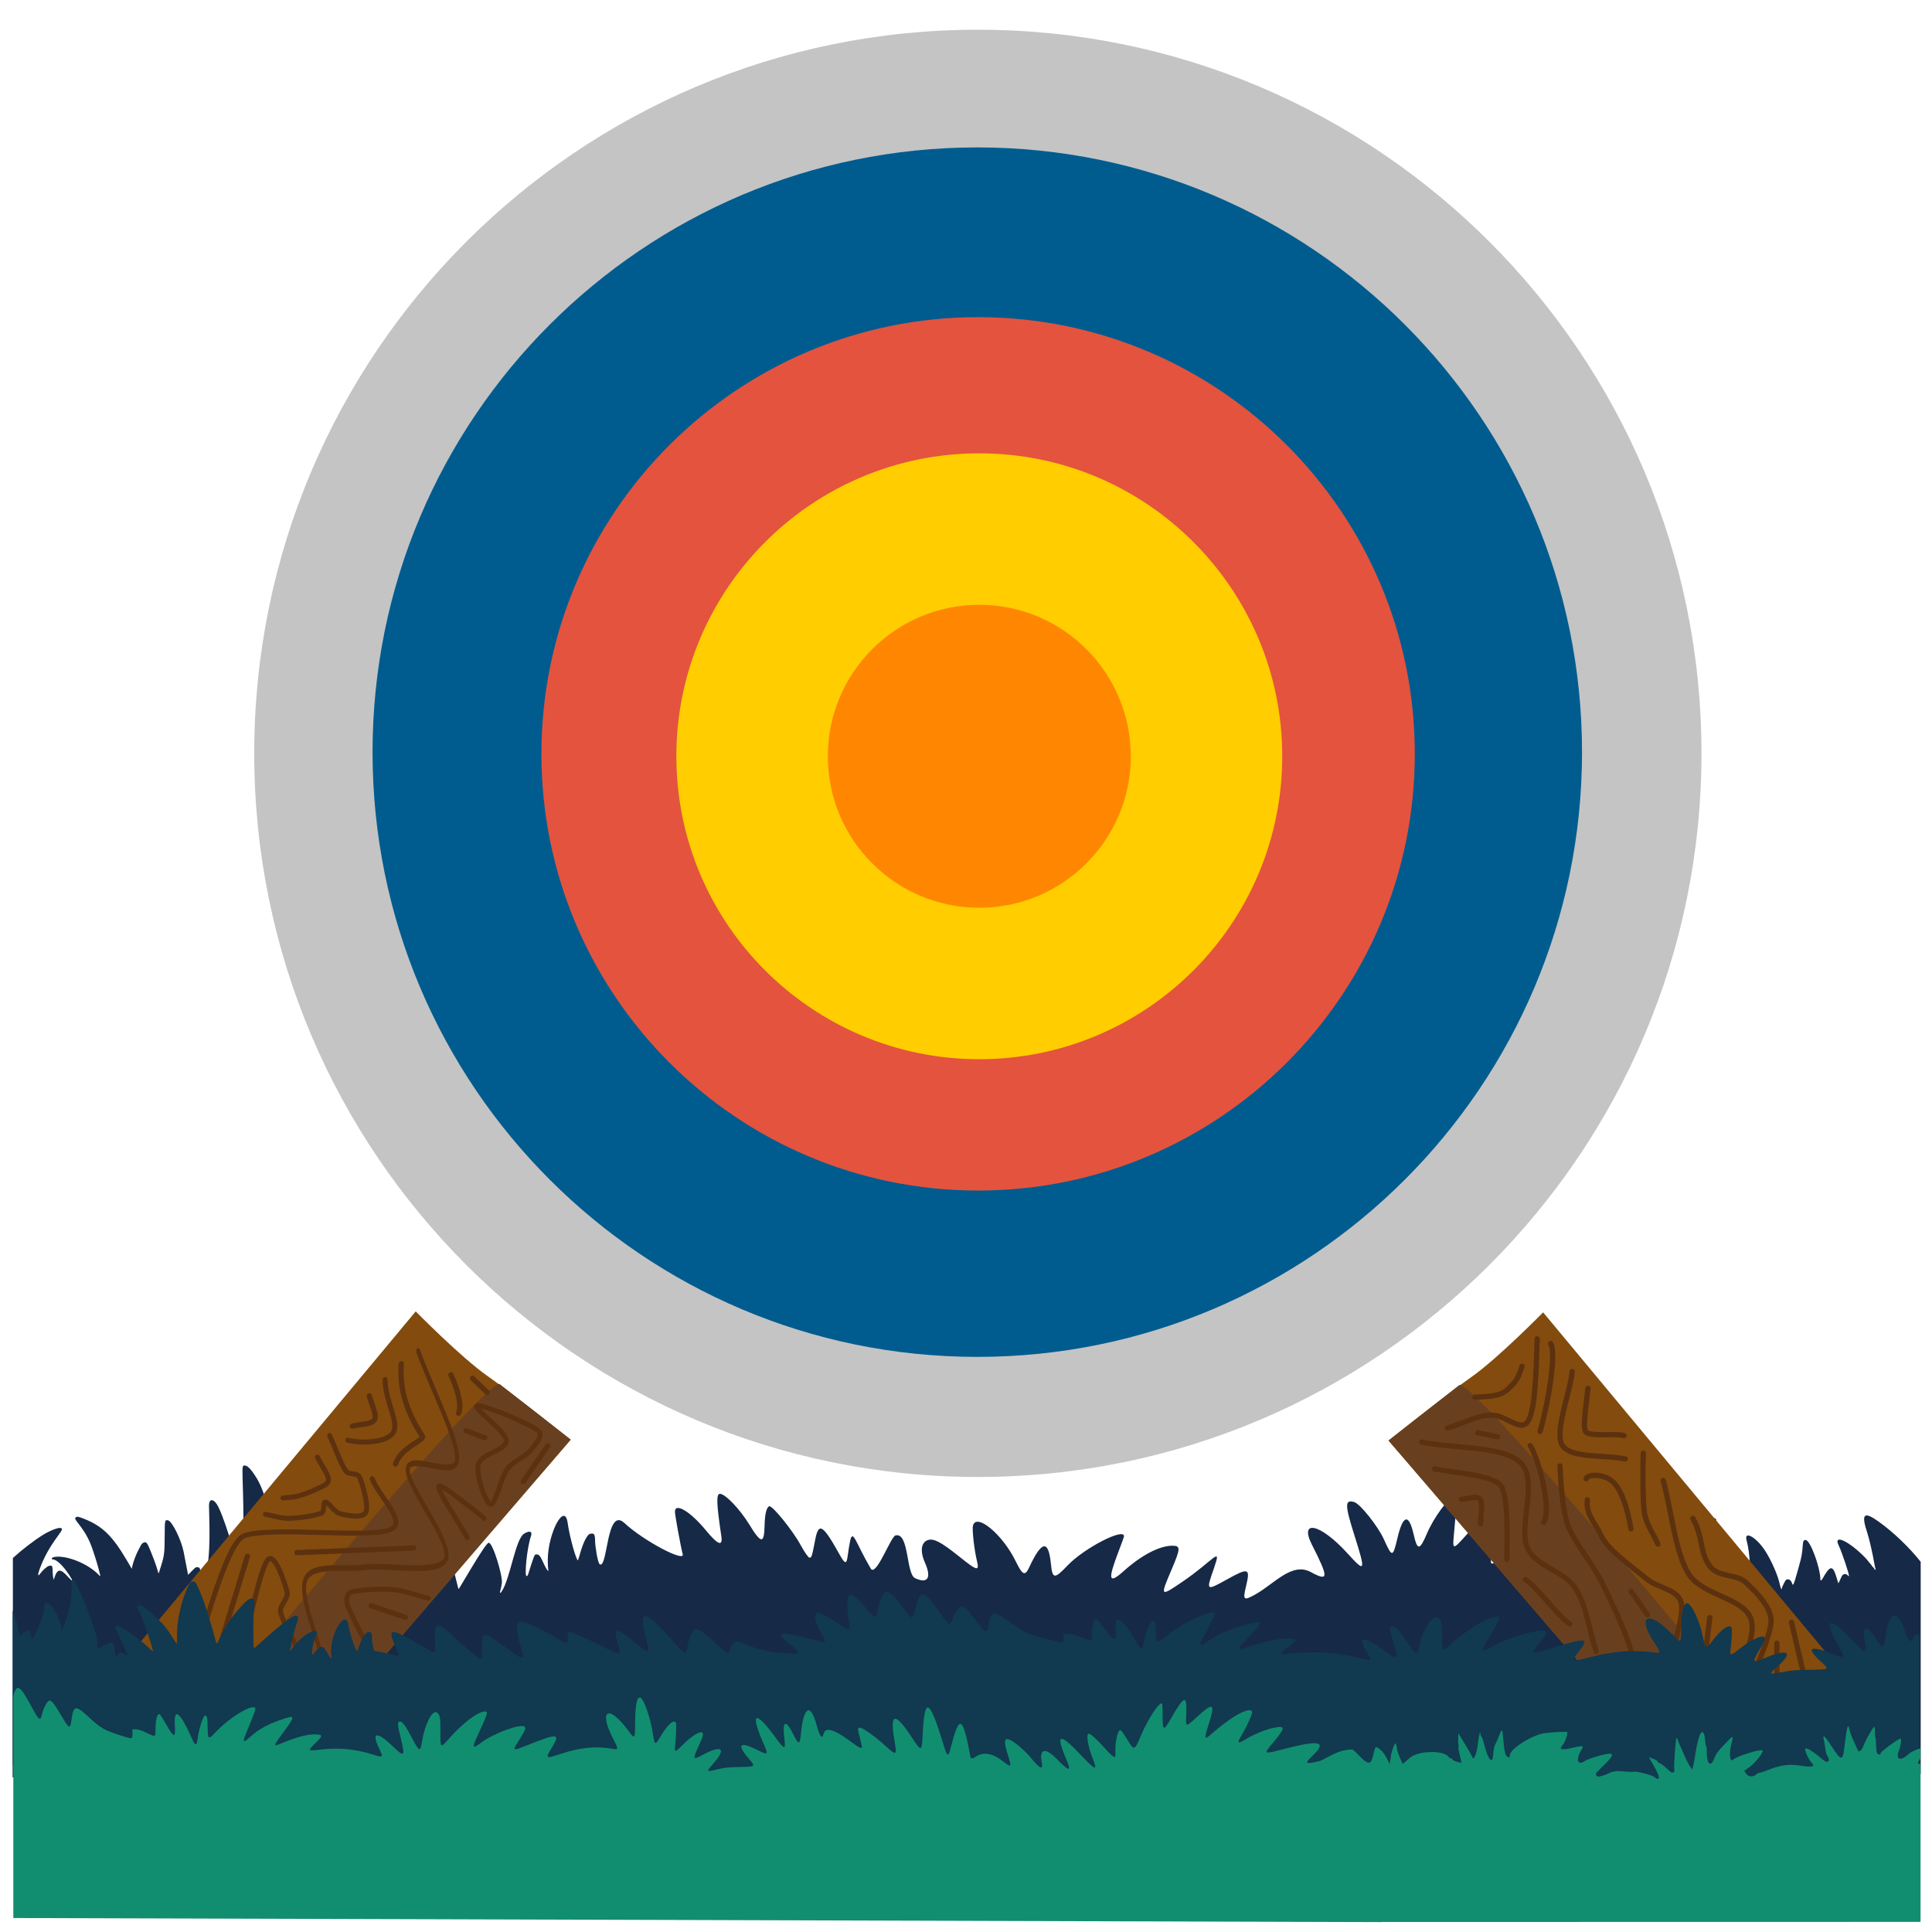 <?xml version="1.0" encoding="UTF-8" standalone="no"?>
<!DOCTYPE svg PUBLIC "-//W3C//DTD SVG 1.1//EN" "http://www.w3.org/Graphics/SVG/1.1/DTD/svg11.dtd">
<svg width="100%" height="100%" viewBox="0 0 3750 3750" version="1.1" xmlns="http://www.w3.org/2000/svg" xmlns:xlink="http://www.w3.org/1999/xlink" xml:space="preserve" xmlns:serif="http://www.serif.com/" style="fill-rule:evenodd;clip-rule:evenodd;stroke-linecap:round;stroke-linejoin:round;stroke-miterlimit:1.5;">
    <g transform="matrix(4.167,0,0,4.167,0,0)">
        <g transform="matrix(1.025,0,0,1.025,-9.381,-31.669)">
            <g id="path1" transform="matrix(1.964,0,0,2.322,279.822,-95.686)">
                <path d="M-134.837,399.997L-134.837,359.434C-132.702,357.794 -130.044,356.057 -127.873,354.908C-126.312,354.082 -124.245,353.404 -123.766,353.562C-123.267,353.726 -123.312,353.821 -124.595,355.32C-126.451,357.489 -127.611,359.278 -128.599,361.497C-129.142,362.72 -129.093,363.184 -128.494,362.469C-127.995,361.872 -126.955,361.086 -126.537,360.99C-125.773,360.814 -125.649,360.948 -125.631,361.974C-125.623,362.472 -125.565,363.064 -125.502,363.29L-125.389,363.7L-125.275,363.402C-124.536,361.482 -123.879,361.428 -122.051,363.14C-120.913,364.206 -120.797,364.064 -121.771,362.798C-123.199,360.941 -124.727,359.709 -125.601,359.709C-126.018,359.709 -125.828,359.336 -125.369,359.253C-122.644,358.763 -117.399,360.526 -114.944,362.758C-114.794,362.894 -114.646,362.993 -114.614,362.978C-114.54,362.943 -115.356,360.391 -115.802,359.261C-115.988,358.789 -116.205,358.235 -116.283,358.03C-117.059,356.004 -117.967,354.561 -119.546,352.847C-120.485,351.828 -120.574,351.649 -120.24,351.459C-119.93,351.284 -119.629,351.334 -118.313,351.779C-114.109,353.202 -111.821,355.085 -108.493,359.858L-107.323,361.536L-107.206,361.051C-107.015,360.264 -106.313,358.683 -105.797,357.881C-105.533,357.47 -105.255,357.023 -105.18,356.887C-105.025,356.608 -104.594,356.351 -104.279,356.351C-103.793,356.351 -103.629,356.62 -102.137,359.858C-101.859,360.462 -101.271,361.998 -101.166,362.394C-101.122,362.558 -100.998,362.264 -100.397,360.567C-99.812,358.92 -99.721,358.21 -99.709,355.209C-99.696,351.943 -99.693,351.93 -98.911,352.071C-97.997,352.236 -95.886,355.844 -95.337,358.179C-95.211,358.713 -94.626,361.269 -94.415,362.208L-94.297,362.73L-93.453,362.003C-92.513,361.195 -92.507,361.192 -92.038,361.249C-91.585,361.305 -91.543,361.379 -91.344,362.461C-91.087,363.865 -91.003,363.892 -90.404,362.757C-88.834,359.783 -89.463,350.887 -89.458,349.159C-89.455,347.896 -88.56,347.759 -87.663,348.884C-86.24,350.673 -83.147,359.268 -83.107,360.753C-83.099,361.054 -82.836,360.775 -82.646,360.263C-82.555,360.02 -82.374,359.549 -82.245,359.217C-81.045,356.151 -81.624,346.623 -81.692,343.638C-81.742,341.483 -81.709,341.325 -81.208,341.325C-80.518,341.325 -79.607,342.153 -78.332,343.937C-75.896,347.346 -73.276,357.165 -73.483,360.104C-73.59,361.608 -73.565,361.643 -72.83,361.031C-72.294,360.585 -70.391,359.709 -69.957,359.709C-69.181,359.709 -69.078,359.968 -68.736,362.79C-68.625,363.697 -68.39,363.816 -68.092,363.115C-67.754,362.322 -67.129,362.243 -66.23,362.879C-65.58,363.339 -65.43,363.384 -65.554,363.085C-65.601,362.972 -65.897,362.225 -66.214,361.425C-66.863,359.78 -68.04,357.137 -68.526,356.232C-69.194,354.99 -68.478,354.672 -66.977,355.546C-64.92,356.744 -61.242,359.642 -59.287,361.605C-59.015,361.879 -58.766,362.091 -58.734,362.076C-58.429,361.933 -61.12,353.8 -62.245,351.465C-62.932,350.041 -63.017,349.633 -62.663,349.467C-61.961,349.137 -60.929,349.774 -58.605,351.973C-56.073,354.366 -54.8,355.952 -53.197,358.701C-52.791,359.399 -52.409,364.288 -52.35,364.317C-52.289,364.346 -52.239,363.272 -52.236,361.93C-52.231,359.17 -48.992,351.662 -47.604,351.669C-46.149,351.677 -42.393,361.557 -42.005,363.18C-41.689,364.502 -41.551,364.513 -41.055,363.258C-40.139,360.942 -36.236,354.549 -35.578,354.549C-34.615,354.549 -31.906,365.423 -31.703,365.519C-31.606,365.565 -25.504,356.445 -24.735,356.445C-23.758,356.445 -21.47,362.971 -21.689,364.303C-21.767,364.775 -21.905,365.38 -21.997,365.646C-22.258,366.402 -22.105,366.489 -21.635,365.85C-19.722,363.25 -18.518,355.686 -16.556,354.675C-15.243,353.999 -14.567,354.211 -14.964,355.174C-15.895,357.432 -16.512,363.063 -15.965,362.977C-15.846,362.958 -15.697,362.828 -15.634,362.687C-15.415,362.198 -14.313,358.882 -13.971,358.777C-13.315,358.576 -12.883,358.883 -12.326,359.948C-11.455,361.612 -10.726,362.494 -10.967,361.593C-11.028,361.369 -11.073,360.569 -11.068,359.815C-11.037,354.507 -7.157,348.389 -6.469,352.563C-6.107,354.762 -4.989,358.439 -4.325,359.615C-4.075,360.057 -4.136,360.157 -3.452,358.158C-2.813,356.289 -1.886,354.806 -1.288,354.698C-0.288,354.518 -0.131,354.738 -0.113,356.343C-0.108,356.835 0.438,360.491 1.002,360.691C2.849,361.345 2.488,349.277 6.695,352.606C11.023,356.029 20.663,360.344 20.156,358.691C19.647,357.031 18.359,351.069 18.359,350.374C18.359,348.52 21.94,350.337 25.496,353.995C28.285,356.864 29.454,357.252 29.092,355.189C27.956,348.707 27.886,346.873 28.773,346.873C29.993,346.873 33.397,349.88 35.547,352.856C38.327,356.704 39.012,356.731 39.101,352.994C39.152,350.882 39.546,349.511 40.162,349.306C40.857,349.074 45.598,354.027 47.461,356.931C48.32,358.27 49.231,359.368 49.485,359.37C49.979,359.373 50.064,359.15 50.793,355.925C51.6,352.36 52.554,352.837 56.451,358.751C58.514,361.883 58.01,359.63 58.892,356.097C59.523,353.568 60.277,356.659 63.664,361.497C64.875,363.227 68.29,355.261 69.372,355.019C72.571,354.302 71.808,362.546 73.92,363.378C76.807,364.516 77.79,363.37 76.221,360.377C74.613,357.31 75.865,355.831 77.574,355.831C79.527,355.831 83.031,358.458 85.69,360.186C88.307,361.887 88.773,361.862 88.248,360.051C87.606,357.836 87.074,353.851 87.317,353.084C88.121,350.551 94.18,354.828 97.196,360.057C98.781,362.805 99.353,363.031 100.311,361.287C103.209,356.013 104.782,355.784 105.347,360.553C105.705,363.577 106.148,363.614 109.22,360.883C113,357.521 122.266,353.462 122.266,355.168C122.266,355.279 121.678,356.666 120.959,358.25C118.458,363.766 118.733,364.619 122.168,362.009C126.28,358.884 130.478,357.029 133.44,357.029C135.396,357.029 135.374,357.523 133.234,361.769C130.595,367.004 130.628,367.037 135.665,364.149C143.163,359.85 144.991,356.775 143.039,361.518C141.232,365.907 141.225,365.903 146.195,363.574C151.076,361.287 151.505,361.417 150.516,364.892C149.717,367.701 149.907,367.851 152.641,366.566C157.061,364.49 161.087,360.17 165.505,362.193C169.627,364.08 169.664,363.353 165.775,356.884C162.668,351.716 167.77,352.733 173.964,358.517C178.123,362.402 178.246,362.136 175.586,355.024C173.337,349.014 173.329,347.935 175.535,348.489C176.908,348.834 181.027,353.206 182.393,355.767C184.31,359.365 184.469,359.355 185.516,355.581C186.796,350.964 188.156,350.664 189.264,354.755C190.15,358.027 190.661,358.01 192.354,354.65C193.937,351.505 197.374,347.56 198.53,347.56C199.392,347.56 199.391,347.427 198.591,354.884C198.268,357.897 198.324,357.896 201.552,354.851C204.331,352.229 206.987,350.685 208.717,350.685C210.122,350.685 210.083,351.333 208.398,355.986C206.465,361.327 206.637,361.589 210.159,358.677C212.772,356.516 216.219,354.825 219.28,354.203C222.189,353.611 222.604,353.992 221.225,355.988C216.798,362.396 216.797,365.647 221.213,364.245C222.212,363.928 224.446,365.66 226.388,368.258L226.388,365.734L226.964,363.52C227.415,363.197 230.186,366.598 230.894,366.579C231.731,366.555 226.424,358.298 226.467,358.298C227.236,358.298 232.026,360.426 234.637,361.928C236.11,362.775 236.218,362.821 236.265,362.617C236.374,362.153 235.037,357.505 234.422,356.209C233.768,354.83 233.05,352.935 233.142,352.825C233.642,352.227 235.332,353.051 238.098,355.24C239.114,356.045 241.818,358.455 241.818,358.556C241.818,358.576 241.993,358.769 242.206,358.986C242.672,359.456 244.184,361.308 244.341,361.599C244.535,361.96 244.689,361.822 244.881,361.114C244.984,360.734 245.224,359.954 245.413,359.379C245.602,358.805 245.851,357.999 245.967,357.589C246.866,354.39 247.127,353.978 247.962,354.44C248.277,354.614 248.831,357.431 249.131,360.383C249.302,362.068 249.362,362.301 249.522,361.906C251.472,357.112 257.278,350.893 259.045,351.705C259.439,351.885 259.454,351.836 258.219,354.419C256.932,357.114 255.534,361.992 255.655,363.371L255.704,363.93L256.383,363.281C257.743,361.981 259.885,360.852 262.477,360.068C264.891,359.337 265.406,359.539 264.017,360.671C261.565,362.671 259.764,365.11 260.283,365.73C260.392,365.862 260.658,365.864 260.658,365.733C260.658,365.679 260.959,365.301 261.326,364.894C261.693,364.487 262.139,363.986 262.315,363.781C262.745,363.282 263.133,363.176 263.651,363.413C263.851,363.505 263.908,363.71 263.915,364.365C263.921,364.823 263.977,365.333 264.041,365.497L264.157,365.795L264.381,365.547C264.961,364.906 265.921,364.981 266.098,365.682C266.53,367.389 267.249,363.884 267.094,360.834C266.996,358.924 266.734,357.28 266.314,355.945C265.707,354.017 268.515,355.332 270.54,357.925C272,359.796 273.576,362.827 273.995,364.571C274.17,365.296 274.443,365.797 274.46,365.422C274.473,365.144 275.271,363.789 275.478,363.694C276.019,363.445 276.621,363.747 276.824,364.368C277.039,365.029 277.237,364.682 278.047,362.214C278.223,361.681 278.439,361.026 278.528,360.76C279.005,359.325 279.181,358.527 279.275,357.374C279.381,356.086 279.466,355.91 279.986,355.91C281.042,355.91 283.396,361.297 283.396,363.711C283.396,363.93 283.675,363.809 283.878,363.501C285.62,360.857 286.239,360.783 287.087,363.121L287.551,364.4L287.82,363.942C287.968,363.689 288.181,363.304 288.294,363.085C288.584,362.522 289.286,362.393 289.714,362.825C289.819,362.931 289.945,362.999 289.995,362.976C290.2,362.882 288.391,358.304 287.607,356.933C286.391,354.807 289.59,355.924 293.194,358.884C293.612,359.227 293.953,359.521 293.953,359.538C293.953,359.555 294.236,359.845 294.582,360.183C294.928,360.521 295.266,360.881 295.334,360.983C295.403,361.086 295.558,361.236 295.681,361.317C295.802,361.398 295.902,361.524 295.902,361.597C295.902,361.67 295.98,361.729 296.075,361.729C296.171,361.729 296.21,361.671 296.162,361.599C296.115,361.527 295.997,361.082 295.901,360.61C295.492,358.601 294.698,355.66 294.269,354.567C292.79,350.799 293.41,350.229 296.782,352.255C300.251,354.339 303.917,357.308 306.604,360.171L306.604,401.742L-134.837,399.997Z" style="fill:rgb(22,41,71);"/>
            </g>
            <g transform="matrix(0.633,0,0,0.633,1146.98,1788.95)">
                <path d="M-1095.5,-2756C-808.78,-2756 -576,-2523.22 -576,-2236.5C-576,-1949.78 -808.78,-1717 -1095.5,-1717C-1382.22,-1717 -1615,-1949.78 -1615,-2236.5C-1615,-2523.22 -1382.22,-2756 -1095.5,-2756ZM-1095.5,-2496.25C-952.14,-2496.25 -835.75,-2379.86 -835.75,-2236.5C-835.75,-2093.14 -952.14,-1976.75 -1095.5,-1976.75C-1238.86,-1976.75 -1355.25,-2093.14 -1355.25,-2236.5C-1355.25,-2379.86 -1238.86,-2496.25 -1095.5,-2496.25Z" style="fill:rgb(196,196,196);"/>
            </g>
            <g transform="matrix(0.529,0,0,0.529,1032.79,1555.81)">
                <path d="M-1095.5,-2756C-808.78,-2756 -576,-2523.22 -576,-2236.5C-576,-1949.78 -808.78,-1717 -1095.5,-1717C-1382.22,-1717 -1615,-1949.78 -1615,-2236.5C-1615,-2523.22 -1382.22,-2756 -1095.5,-2756ZM-1095.5,-2496.25C-952.14,-2496.25 -835.75,-2379.86 -835.75,-2236.5C-835.75,-2093.14 -952.14,-1976.75 -1095.5,-1976.75C-1238.86,-1976.75 -1355.25,-2093.14 -1355.25,-2236.5C-1355.25,-2379.86 -1238.86,-2496.25 -1095.5,-2496.25Z" style="fill:rgb(0,92,143);"/>
            </g>
            <g transform="matrix(0.241,0,0,0.238,-64.035,392.025)">
                <circle cx="2155.5" cy="-71.5" r="460.5" style="fill:rgb(255,134,0);"/>
            </g>
            <g transform="matrix(0.382,0,0,0.382,872.124,1227.82)">
                <path d="M-1095.5,-2756C-808.78,-2756 -576,-2523.22 -576,-2236.5C-576,-1949.78 -808.78,-1717 -1095.5,-1717C-1382.22,-1717 -1615,-1949.78 -1615,-2236.5C-1615,-2523.22 -1382.22,-2756 -1095.5,-2756ZM-1095.5,-2496.25C-952.14,-2496.25 -835.75,-2379.86 -835.75,-2236.5C-835.75,-2093.14 -952.14,-1976.75 -1095.5,-1976.75C-1238.86,-1976.75 -1355.25,-2093.14 -1355.25,-2236.5C-1355.25,-2379.86 -1238.86,-2496.25 -1095.5,-2496.25Z" style="fill:rgb(228,83,62);"/>
            </g>
            <g transform="matrix(0.265,0,0,0.265,744.491,967.249)">
                <path d="M-1095.5,-2756C-808.78,-2756 -576,-2523.22 -576,-2236.5C-576,-1949.78 -808.78,-1717 -1095.5,-1717C-1382.22,-1717 -1615,-1949.78 -1615,-2236.5C-1615,-2523.22 -1382.22,-2756 -1095.5,-2756ZM-1095.5,-2496.25C-952.14,-2496.25 -835.75,-2379.86 -835.75,-2236.5C-835.75,-2093.14 -952.14,-1976.75 -1095.5,-1976.75C-1238.86,-1976.75 -1355.25,-2093.14 -1355.25,-2236.5C-1355.25,-2379.86 -1238.86,-2496.25 -1095.5,-2496.25Z" style="fill:rgb(255,205,0);"/>
            </g>
            <g transform="matrix(0.265,0,0,0.265,1236.92,891.297)">
                <g transform="matrix(0.391,0.463,0.764,-0.645,-1016.51,-136.491)">
                    <path d="M-967,-525L-504.632,-193.936L-2117.02,-186.627C-2117.02,-186.627 -2099.96,-296.58 -2108.11,-352.22C-2116.33,-408.323 -2121.96,-531.034 -2121.96,-531.034L-967,-525Z" style="fill:rgb(131,75,13);"/>
                </g>
                <g transform="matrix(0.391,0.463,0.764,-0.645,-1016.51,-136.491)">
                    <path d="M-967,-525L-736.714,-360.111C-736.714,-360.111 -2110.95,-349.248 -2112.83,-377.296C-2115.12,-411.473 -2121.96,-531.034 -2121.96,-531.034L-967,-525Z" style="fill:rgb(105,64,31);"/>
                </g>
                <g transform="matrix(1,0,0,1,43,-34)">
                    <g transform="matrix(1,0,0,1,0,-113.888)">
                        <path d="M-2238,-626C-2181.33,-614 -2098.17,-620.167 -2068,-590C-2037.83,-559.833 -2072.5,-480.667 -2057,-445C-2042.76,-412.237 -1994.67,-405.667 -1975,-376C-1955.33,-346.333 -1951,-303.333 -1939,-267" style="fill:none;stroke:rgb(92,49,15);stroke-width:9px;"/>
                    </g>
                    <g transform="matrix(1,0,0,1,0,-113.888)">
                        <path d="M-2216,-580C-2186.67,-573.667 -2117.67,-569.5 -2103,-552C-2088.33,-534.5 -2092,-453.667 -2092,-425" style="fill:none;stroke:rgb(92,49,15);stroke-width:9px;"/>
                    </g>
                    <g transform="matrix(1,0,0,1,0,-113.888)">
                        <path d="M-2040,-803C-2042,-748.333 -2042.83,-684.5 -2055,-663C-2067.17,-641.5 -2090.67,-669.833 -2115,-672C-2139.33,-674.167 -2167.67,-657.333 -2194,-650" style="fill:none;stroke:rgb(92,49,15);stroke-width:9px;"/>
                    </g>
                    <g transform="matrix(1,0,0,1,0,-113.888)">
                        <path d="M-2066,-756C-2074,-731.667 -2077.33,-728.667 -2091,-716C-2104.67,-703.333 -2127.67,-704 -2147,-703" style="fill:none;stroke:rgb(92,49,15);stroke-width:9px;"/>
                    </g>
                    <g transform="matrix(1,0,0,1,0,-113.888)">
                        <path d="M-1980,-747C-1983,-712 -2012.33,-640.167 -1996,-619C-1979.67,-597.833 -1924.67,-604.333 -1889,-597" style="fill:none;stroke:rgb(92,49,15);stroke-width:9px;"/>
                    </g>
                    <g transform="matrix(1,0,0,1,0,-113.888)">
                        <path d="M-1824,-560C-1810.67,-514.333 -1803.33,-433.667 -1779,-398C-1754.67,-362.333 -1683.17,-358 -1673,-321C-1662.83,-284 -1703,-224.333 -1718,-176" style="fill:none;stroke:rgb(92,49,15);stroke-width:9px;"/>
                    </g>
                    <g transform="matrix(1,0,0,1,0,-113.888)">
                        <path d="M-1773,-495C-1754.33,-461 -1762,-435.833 -1743,-412C-1728.24,-393.487 -1698.08,-400.19 -1682,-385C-1664,-368 -1637.07,-341.484 -1639,-317C-1641,-291.667 -1663.67,-243.333 -1671,-217" style="fill:none;stroke:rgb(92,49,15);stroke-width:9px;"/>
                    </g>
                    <g transform="matrix(1,0,0,1,0,-113.888)">
                        <path d="M-1954,-527C-1957.33,-502.667 -1940.31,-487.291 -1930,-465C-1918.67,-440.5 -1874.83,-410.167 -1852,-391C-1833.66,-375.602 -1797.75,-373.473 -1793,-350C-1787.5,-322.833 -1810.33,-268.667 -1819,-228" style="fill:none;stroke:rgb(92,49,15);stroke-width:9px;"/>
                    </g>
                    <g transform="matrix(1,0,0,1,0,-113.888)">
                        <path d="M-2001,-585C-1999.67,-558.333 -1996.78,-510.214 -1988,-485C-1977.67,-455.333 -1947.04,-420.92 -1930,-387C-1911.83,-350.833 -1887.67,-299 -1879,-268C-1872.99,-246.489 -1878.33,-223.333 -1878,-201" style="fill:none;stroke:rgb(92,49,15);stroke-width:9px;"/>
                    </g>
                    <g transform="matrix(1,0,0,1,0,-113.888)">
                        <path d="M-1858,-607C-1859,-582.667 -1859.33,-525 -1856,-504C-1852.98,-484.98 -1840.67,-468.667 -1833,-451" style="fill:none;stroke:rgb(92,49,15);stroke-width:9px;"/>
                    </g>
                    <g transform="matrix(1,0,0,1,0,-113.888)">
                        <path d="M-1953,-718C-1954,-703.333 -1962.67,-653.5 -1957,-644C-1951.33,-634.5 -1903.33,-641.333 -1891,-637" style="fill:none;stroke:rgb(92,49,15);stroke-width:9px;"/>
                    </g>
                    <g transform="matrix(1,0,0,1,0,-113.888)">
                        <path d="M-2017,-795C-2008.83,-783.845 -2015.04,-717.705 -2035,-644" style="fill:none;stroke:rgb(92,49,15);stroke-width:9px;"/>
                    </g>
                    <g transform="matrix(1,0,0,1,0,-113.888)">
                        <path d="M-2052,-620C-2036.51,-595.073 -2014.72,-509.224 -2029,-488" style="fill:none;stroke:rgb(92,49,15);stroke-width:9px;"/>
                    </g>
                    <g transform="matrix(1,0,0,1,0,-113.888)">
                        <path d="M-2060,-390C-2041.67,-379 -2002.33,-325 -1984,-314" style="fill:none;stroke:rgb(92,49,15);stroke-width:9px;"/>
                    </g>
                    <g transform="matrix(1,0,0,1,0,-113.888)">
                        <path d="M-1879,-370C-1869.67,-356.667 -1860.33,-343.333 -1851,-330" style="fill:none;stroke:rgb(92,49,15);stroke-width:9px;"/>
                    </g>
                    <g transform="matrix(1,0,0,1,0,-113.888)">
                        <path d="M-1744,-325C-1747.67,-294.667 -1751.33,-264.333 -1755,-234" style="fill:none;stroke:rgb(92,49,15);stroke-width:9px;"/>
                    </g>
                    <g transform="matrix(1,0,0,1,0,-113.888)">
                        <path d="M-1604,-317C-1591.33,-263.333 -1578.67,-209.667 -1566,-156" style="fill:none;stroke:rgb(92,49,15);stroke-width:9px;"/>
                    </g>
                    <g transform="matrix(1,0,0,1,0,-113.888)">
                        <path d="M-1629,-281L-1629,-203" style="fill:none;stroke:rgb(92,49,15);stroke-width:9px;"/>
                    </g>
                    <g transform="matrix(1,0,0,1,0,-113.888)">
                        <path d="M-1879,-478C-1879,-469.776 -1884.46,-525.28 -1905,-552C-1922.76,-575.1 -1956,-570.11 -1956,-563" style="fill:none;stroke:rgb(92,49,15);stroke-width:9px;"/>
                    </g>
                    <g transform="matrix(1,0,0,1,0,-113.888)">
                        <path d="M-2170,-528C-2159.33,-528 -2143.5,-535 -2138,-528C-2132.5,-521 -2137.33,-500 -2137,-486" style="fill:none;stroke:rgb(92,49,15);stroke-width:9px;"/>
                    </g>
                    <g transform="matrix(1,0,0,1,0,-113.888)">
                        <path d="M-2142,-642C-2130.67,-639.667 -2119.33,-637.333 -2108,-635" style="fill:none;stroke:rgb(92,49,15);stroke-width:9px;"/>
                    </g>
                </g>
            </g>
            <g transform="matrix(-0.104,0.123,-0.203,-0.171,-59.99,855.329)">
                <path d="M-967,-525L-504.632,-193.936L-2117.02,-186.627C-2117.02,-186.627 -2099.96,-296.58 -2108.11,-352.22C-2116.33,-408.323 -2121.96,-531.034 -2121.96,-531.034L-967,-525Z" style="fill:rgb(131,75,13);"/>
            </g>
            <g transform="matrix(-0.104,0.123,-0.203,-0.171,-59.99,855.329)">
                <path d="M-967,-525L-736.714,-360.111C-736.714,-360.111 -2110.95,-349.248 -2112.83,-377.296C-2115.12,-411.473 -2121.96,-531.034 -2121.96,-531.034L-967,-525Z" style="fill:rgb(105,64,31);"/>
            </g>
            <g transform="matrix(0.265,0,0,0.265,1262.94,873.511)">
                <g transform="matrix(0.688,0,0,1,-1234.69,-107.888)">
                    <path d="M-4040,-755C-4007.67,-692.667 -3938.67,-601.667 -3943,-568C-3947.33,-534.333 -4061.33,-581.333 -4066,-553C-4070.67,-524.667 -3952.83,-426.167 -3971,-398C-3989.17,-369.833 -4116.67,-389.833 -4175,-384C-4223.92,-379.108 -4304.67,-391.667 -4321,-363C-4337.33,-334.333 -4289,-262.333 -4273,-212" style="fill:none;stroke:rgb(92,49,15);stroke-width:9.91px;"/>
                </g>
                <g transform="matrix(1,0,0,1,0,-113.888)">
                    <path d="M-4307,-397L-4357,-233" style="fill:none;stroke:rgb(92,49,15);stroke-width:9px;"/>
                </g>
                <g transform="matrix(1,0,0,1,0,-113.888)">
                    <path d="M-4071,-700C-4069.67,-659.333 -4046.33,-626.333 -4057,-609C-4067.67,-591.667 -4112.33,-590 -4135,-596" style="fill:none;stroke:rgb(92,49,15);stroke-width:8.5px;"/>
                </g>
                <g transform="matrix(1,0,0,1,0,-113.888)">
                    <path d="M-3808,-612C-3823.17,-624.833 -3903.83,-657.833 -3913,-655C-3922.17,-652.167 -3863.33,-611.667 -3863,-595C-3862.67,-578.333 -3906.5,-573.167 -3911,-555C-3915.5,-536.833 -3898.33,-487.333 -3890,-486C-3881.67,-484.667 -3872.33,-531.667 -3861,-547C-3851.13,-560.355 -3830.83,-567.167 -3822,-578C-3814.26,-587.499 -3798.64,-604.083 -3808,-612Z" style="fill:none;stroke:rgb(92,49,15);stroke-width:8.5px;"/>
                </g>
                <g transform="matrix(1,0,0,1,0,-113.888)">
                    <path d="M-4093,-530C-4082.33,-501 -4032.77,-455.573 -4061,-443C-4097.67,-426.667 -4266.17,-449 -4313,-432C-4342.93,-421.137 -4385.33,-257.333 -4395,-227" style="fill:none;stroke:rgb(92,49,15);stroke-width:8.5px;"/>
                </g>
                <g transform="matrix(1,0,0,1,0,-113.888)">
                    <path d="M-4166,-604C-4156.67,-583.667 -4146.5,-554.833 -4138,-543C-4133.12,-536.21 -4118.61,-540.54 -4115,-533C-4109.33,-521.167 -4098.5,-482.5 -4104,-472C-4109.5,-461.5 -4136.5,-467 -4148,-470C-4158.33,-472.694 -4167.67,-489.833 -4173,-490C-4178.33,-490.167 -4173.83,-473.741 -4180,-471C-4190.5,-466.333 -4220,-462.333 -4236,-462C-4249.53,-461.718 -4262.67,-466.667 -4276,-469" style="fill:none;stroke:rgb(92,49,15);stroke-width:8.5px;"/>
                </g>
                <g transform="matrix(1,0,0,1,0,-113.888)">
                    <path d="M-4187,-567C-4180.67,-554 -4167.67,-537.167 -4168,-528C-4168.32,-519.206 -4181.22,-516.111 -4189,-512C-4197.83,-507.333 -4211.5,-502.5 -4221,-500C-4229.12,-497.864 -4237.67,-498 -4246,-497" style="fill:none;stroke:rgb(92,49,15);stroke-width:8.5px;"/>
                </g>
                <g transform="matrix(1,0,0,1,0,-113.888)">
                    <path d="M-4310,-255C-4304.17,-284.5 -4283.83,-377.5 -4272,-391C-4260.17,-404.5 -4242.67,-351 -4239,-336C-4236.1,-324.12 -4252.42,-312.988 -4250,-301C-4246.33,-282.833 -4220.83,-242.833 -4217,-227C-4215.18,-219.465 -4219.33,-207.108 -4227,-206C-4242,-203.833 -4293.17,-205.833 -4307,-214C-4318.8,-220.966 -4312.66,-241.557 -4310,-255Z" style="fill:none;stroke:rgb(92,49,15);stroke-width:8.5px;"/>
                </g>
                <g transform="matrix(1,0,0,1,0,-113.888)">
                    <path d="M-4073,-189C-4093.67,-230 -4125.5,-287.667 -4135,-312C-4137.85,-319.308 -4137.36,-332.288 -4130,-335C-4117.33,-339.667 -4081.17,-341.667 -4059,-340C-4037.8,-338.406 -4017.67,-330 -3997,-325" style="fill:none;stroke:rgb(92,49,15);stroke-width:8.5px;"/>
                </g>
                <g transform="matrix(1,0,0,1,0,-113.888)">
                    <path d="M-3930,-429C-3946.33,-458 -3979.5,-507 -3979,-516C-3978.5,-525 -3940,-492 -3927,-483C-3917.84,-476.659 -3909.67,-469 -3901,-462" style="fill:none;stroke:rgb(92,49,15);stroke-width:8.5px;"/>
                </g>
            </g>
            <g id="path0" transform="matrix(1.036,0,0,0.472,-234.269,685.084)">
                <path d="M240.491,325.24L240.491,164.652C241.122,167.524 241.643,170.456 241.92,172.967C242.127,174.832 243.086,183.752 243.433,187.03L243.626,188.853L245.011,186.316C246.553,183.494 246.563,183.482 247.333,183.683C248.076,183.877 248.146,184.138 248.471,187.912C248.893,192.816 249.031,192.908 250.014,188.946C252.59,178.564 254.416,166.964 254.424,160.935C254.43,156.525 255.898,156.046 257.369,159.975C259.705,166.217 261.922,176.766 261.987,181.952C262,183.003 262.431,182.029 262.744,180.241C262.893,179.391 263.189,177.749 263.402,176.591C265.37,165.887 266.475,153.307 266.363,142.889C266.281,135.367 266.336,134.816 267.157,134.816C268.289,134.816 278.118,186.695 277.778,196.952C277.603,202.203 277.644,202.326 278.85,200.189C279.73,198.631 282.851,195.573 283.563,195.573C284.837,195.573 285.006,196.479 285.568,206.328C285.749,209.495 286.135,209.909 286.624,207.464C287.179,204.695 288.204,204.418 289.679,206.641C290.745,208.245 290.991,208.404 290.788,207.357C290.711,206.963 290.225,204.355 289.706,201.563C288.64,195.821 286.709,186.597 285.911,183.437C284.815,179.1 285.99,177.992 288.453,181.042C291.828,185.223 297.863,195.339 301.071,202.194C301.518,203.15 301.926,203.89 301.978,203.838C302.479,203.337 298.064,174.947 296.217,166.797C295.091,161.827 294.951,160.402 295.532,159.821C296.683,158.67 298.377,160.896 302.191,168.571C306.344,176.925 308.434,182.459 311.063,192.057C311.73,194.492 312.356,196.567 312.454,196.668C312.553,196.769 312.636,193.019 312.64,188.335C312.649,178.699 313.139,170.996 314.467,159.635C315.527,150.563 317.861,138.078 318.661,137.194C319.169,136.633 319.773,136.588 320.423,137.063C321.09,137.551 323.549,150.146 325.135,161.198C325.33,162.559 325.897,166.367 326.395,169.661C327.238,175.242 328.791,187.031 329.428,192.698C329.947,197.311 330.173,197.35 330.987,192.969C332.49,184.886 335.533,173.912 338.102,167.31C342.21,156.755 343.994,153.125 345.074,153.125C346.654,153.125 346.856,154.655 346.348,162.76C346.012,168.101 345.998,200.529 346.331,200.862C346.491,201.022 348.221,197.796 351.137,191.897C357.097,179.842 363.275,169.531 364.537,169.531C366.14,169.531 366.134,170.375 364.451,181.771C363.715,186.759 363.122,191.97 362.763,196.618C362.635,198.267 362.408,200.377 362.257,201.306C361.829,203.945 362.08,204.247 362.851,202.018C365.99,192.943 367.965,189.026 371.185,185.499C373.339,183.138 374.449,183.878 373.797,187.24C372.269,195.121 371.257,207.281 372.155,206.981C372.35,206.916 372.595,206.461 372.698,205.97C373.057,204.262 374.865,200.184 375.427,199.818C376.503,199.115 377.211,200.187 378.126,203.906C379.555,209.713 380.75,212.791 380.355,209.646C380.256,208.864 380.182,206.071 380.189,203.44C380.241,184.911 386.606,163.555 387.735,178.125C388.329,185.803 390.164,198.637 391.254,202.742C391.663,204.285 391.564,204.635 392.686,197.656C393.734,191.133 395.256,185.954 396.236,185.578C397.877,184.949 398.135,185.719 398.164,191.322C398.187,195.837 398.561,200.449 399.122,203.4C401.528,204.228 404.623,205.577 406.156,206.564C410.483,209.349 410.527,209.135 408.083,197.418C405.95,187.191 406.222,183.715 408.984,185.868C410.972,187.417 419.028,196.919 422.06,201.296C425.747,206.61 426.017,206.367 425.782,197.954C425.101,173.795 426.259,173.435 436.453,194.629C440.561,203.172 444.966,211.028 445.647,211.028C446.328,211.028 446.294,211.597 446.357,199.03C446.433,184.448 446.874,184.415 455.618,198.285C465.339,213.704 465.244,213.695 463.338,199.143C461.132,182.279 461.274,175.432 463.831,175.432C465.687,175.432 473.606,183.619 479.732,191.873C483.718,197.246 483.949,197.221 483.985,191.417C484.022,185.344 484.044,185.206 485.004,185.206C485.903,185.206 494.203,193.423 501.319,201.35C507.247,207.954 507.499,207.59 505.763,194.934C503.8,180.625 505.643,180.746 513.545,195.445C519.657,206.819 520.198,206.689 518.646,194.197C514.507,160.892 517.26,161.73 531.844,198.23C535.401,207.137 536.082,207.276 536.55,199.164C537.076,190.085 538.93,182.413 540.602,182.413C541.589,182.413 545.326,188.573 548.857,196.023C553.724,206.291 554.479,207.058 555.191,202.481C556.548,193.779 557.51,192.882 561.438,196.639C567.356,202.301 572.892,204.893 581.188,205.894C586.198,206.497 586.228,205.626 581.48,197.267C576.886,189.176 576.372,185.994 579.81,186.89C582.055,187.476 591.203,192.024 593.446,193.665C597.075,196.325 597.619,194.951 595.63,188.15C593.914,182.279 592.623,175.059 592.565,170.989C592.467,164.234 594.614,165.503 602.254,176.701C606.994,183.648 608.108,184.134 607.589,179.013C606.669,169.929 606.333,155.532 606.958,151.709C607.744,146.868 609.82,149.556 614.372,161.307C618.924,173.058 619.255,173.255 619.96,164.615C620.606,156.679 621.897,149.259 622.942,147.471C624.551,144.719 626.987,149.259 631.858,164.071C635.026,173.711 635.224,173.623 636.583,161.931C638.738,143.388 640.085,144.028 647.377,167.057C651.15,178.979 651.855,179.771 652.735,173.062C653.374,168.179 655.122,162.165 656.268,160.922C657.588,159.485 658.768,161.797 663.06,174.214C667.426,186.835 667.882,187.17 668.614,178.338C669.745,164.699 670.783,164.414 677.972,175.78C684.513,186.123 686.229,187.786 695.701,192.924C701.648,196.153 701.477,196.212 701.477,190.902L701.477,186.948L703.365,186.99C704.748,187.015 706.313,187.903 709.219,190.303C713.982,194.243 713.923,194.285 713.923,186.944C713.923,177.731 714.922,171.797 716.24,173.204C716.487,173.472 717.914,177.3 719.411,181.714C723.994,195.248 724.739,195.475 724.327,183.209C723.752,166.039 727.187,170.863 733.892,196.635C735.358,202.28 736.12,202.146 736.573,196.161C737.347,185.977 739.697,173.82 740.821,174.193C741.727,174.49 741.997,177.003 742.041,185.642C742.097,196.4 742.398,196.706 746.189,189.842C754.409,174.946 767.793,161.68 767.793,168.43C767.793,169.1 766.667,174.327 765.29,180.043C761.615,195.303 761.277,196.861 761.556,197.338C762.046,198.176 762.479,197.719 765.371,193.33C769.94,186.396 774.955,181.852 783.2,177.191C789.218,173.782 789.209,175.147 783.097,189.176C777.291,202.506 777.188,203.205 781.483,200.102C789.813,194.08 796.121,191.27 800.506,191.626C804.189,191.923 804.152,193.092 800.274,199.478C795.834,206.777 795.942,207.116 802.282,205.755C812.541,203.553 821.592,204.997 831.602,210.437C836.709,213.21 836.849,212.904 834.417,204.307C830.164,189.26 833.316,188.569 841.864,202.673C848.117,212.988 848.585,212.192 846.183,195.328C844.31,182.166 844.232,180.089 845.595,179.758C846.91,179.436 848.678,183.506 852.229,195.018C856.222,207.979 856.634,208.189 857.635,197.761C859.08,182.715 863.066,169.176 865.417,171.324C867.253,173.007 867.577,175.734 867.533,189.218C867.484,204.771 867.405,204.679 872.449,194.943C879.656,181.027 887.839,170.579 891.551,170.553C893.437,170.545 893.089,172.43 887.293,193.779C884.438,204.294 884.839,205.224 889.612,199.118C896.441,190.382 911.309,181.211 912.999,184.691C913.689,186.115 913.243,187.907 910.021,196.685C906.167,207.183 906.169,207.188 914.269,201.668C930.692,190.474 932.284,190.646 927.845,203.13C923.912,214.19 923.986,214.294 932.289,209.646C943.464,203.381 951.227,202.188 961.337,205.178C963.445,205.802 963.374,204.503 960.835,196.254C952.578,169.435 957.997,163.267 968.506,187.522C972.434,196.584 972.449,196.559 972.493,180.96C972.539,164.213 973.57,156.202 975.453,157.927C977.299,159.615 980.666,176.027 981.866,189.197C983.046,202.133 983.208,202.28 986.303,193.289C990.084,182.3 993.869,176.856 994.543,181.442C994.807,183.238 994.526,195.081 994.036,202.828C993.695,208.218 994.207,208.088 997.77,201.899C1002.64,193.439 1007.47,188.23 1008.75,190.047C1009.52,191.136 1009.02,194.072 1006.49,203.41C1003.44,214.688 1003.69,215.362 1009.08,210.391C1019.43,200.856 1021.93,204.688 1014.54,218.729C1010.66,226.078 1010.83,226.455 1016.8,223.855C1020.39,222.293 1022.17,221.966 1028.67,221.681C1037.82,221.284 1037.62,221.681 1033.24,212.82C1027.1,200.404 1029.04,198.012 1038.64,206.17C1044.41,211.078 1044.49,210.852 1041.28,198.238C1034.3,170.796 1037.54,169.322 1048.39,195.001C1052.88,205.621 1053.74,205.923 1053.04,196.639C1051.71,178.996 1053.5,177.019 1057.74,191.463C1060.78,201.785 1061.3,201.614 1061.97,190.089C1063.41,165.403 1067.19,162.471 1070.43,183.531C1071.95,193.372 1073.43,196.542 1074.09,191.312C1074.43,188.609 1075.37,187.326 1076.96,187.495L1076.96,330.134L398.733,326.695C398.733,327.842 398.734,328.909 398.736,329.887L240.491,325.24Z" style="fill:rgb(17,57,80);"/>
            </g>
            <g transform="matrix(0.274,0,0,0.312,638.496,293.379)">
                <path d="M-2274.79,1952.39L-2274.79,1629.54C-2269.14,1609.21 -2263.69,1613.5 -2243.66,1646.03C-2232.05,1664.89 -2229.88,1666.14 -2227.18,1655.53C-2225.21,1647.8 -2219.84,1638.29 -2216.31,1636.32C-2212.25,1634.05 -2208.62,1637.71 -2195.41,1657.35C-2181.99,1677.32 -2180.58,1677.85 -2178.33,1663.87C-2174.85,1642.3 -2171.66,1641.85 -2149.54,1659.83C-2129.42,1676.19 -2124.14,1678.82 -2095.01,1686.95C-2076.71,1692.06 -2077.24,1692.15 -2077.24,1683.75L-2077.24,1677.49L-2071.43,1677.56C-2067.17,1677.6 -2062.36,1679.01 -2053.42,1682.8C-2038.77,1689.03 -2038.95,1689.1 -2038.95,1677.49C-2038.95,1662.91 -2035.88,1653.53 -2031.82,1655.75C-2031.06,1656.18 -2026.67,1662.23 -2022.07,1669.21C-2007.97,1690.62 -2005.68,1690.98 -2006.94,1671.58C-2008.71,1644.42 -1998.15,1652.05 -1977.52,1692.82C-1973.01,1701.75 -1970.67,1701.54 -1969.27,1692.07C-1966.89,1675.96 -1959.66,1656.73 -1956.2,1657.32C-1953.42,1657.79 -1952.59,1661.76 -1952.45,1675.43C-1952.28,1692.45 -1951.35,1692.93 -1939.69,1682.07C-1914.41,1658.51 -1873.24,1637.52 -1873.24,1648.2C-1873.24,1649.26 -1876.7,1657.53 -1880.93,1666.57C-1892.24,1690.71 -1893.28,1693.17 -1892.42,1693.93C-1890.91,1695.26 -1889.58,1694.53 -1880.68,1687.59C-1866.63,1676.62 -1851.2,1669.43 -1825.84,1662.06C-1807.33,1656.67 -1807.36,1658.83 -1826.16,1681.02C-1844.02,1702.11 -1844.33,1703.21 -1831.12,1698.3C-1805.5,1688.78 -1786.09,1684.33 -1772.6,1684.89C-1761.27,1685.36 -1761.38,1687.21 -1773.32,1697.32C-1786.97,1708.86 -1786.64,1709.4 -1767.14,1707.25C-1735.58,1703.76 -1707.74,1706.05 -1676.94,1714.65C-1661.23,1719.04 -1660.8,1718.55 -1668.28,1704.95C-1681.37,1681.15 -1671.67,1680.06 -1645.38,1702.37C-1626.14,1718.69 -1624.7,1717.43 -1632.09,1690.75C-1637.85,1669.93 -1638.09,1666.64 -1633.9,1666.12C-1629.85,1665.61 -1624.41,1672.05 -1613.49,1690.26C-1601.2,1710.76 -1599.94,1711.09 -1596.86,1694.6C-1592.41,1670.8 -1580.15,1649.38 -1572.92,1652.78C-1567.27,1655.44 -1566.28,1659.75 -1566.41,1681.09C-1566.56,1705.69 -1566.8,1705.54 -1551.29,1690.14C-1529.12,1668.13 -1503.94,1651.6 -1492.53,1651.56C-1486.73,1651.55 -1487.8,1654.53 -1505.62,1688.3C-1514.41,1704.93 -1513.17,1706.4 -1498.49,1696.75C-1477.48,1682.93 -1431.75,1668.42 -1426.55,1673.92C-1424.42,1676.18 -1425.8,1679.01 -1435.71,1692.9C-1447.57,1709.51 -1447.56,1709.51 -1422.64,1700.78C-1372.12,1683.07 -1367.22,1683.34 -1380.88,1703.09C-1392.98,1720.59 -1392.75,1720.75 -1367.21,1713.4C-1332.83,1703.49 -1308.95,1701.6 -1277.85,1706.33C-1271.36,1707.32 -1271.58,1705.27 -1279.39,1692.21C-1304.79,1649.79 -1288.12,1640.03 -1255.79,1678.4C-1243.71,1692.74 -1243.67,1692.7 -1243.53,1668.02C-1243.39,1641.53 -1240.22,1628.86 -1234.42,1631.59C-1228.75,1634.26 -1218.39,1660.22 -1214.7,1681.05C-1211.07,1701.52 -1210.57,1701.75 -1201.05,1687.52C-1189.42,1670.14 -1177.77,1661.53 -1175.7,1668.78C-1174.89,1671.62 -1175.75,1690.36 -1177.26,1702.62C-1178.31,1711.14 -1176.73,1710.93 -1165.77,1701.14C-1150.8,1687.76 -1135.94,1679.52 -1132,1682.4C-1129.64,1684.12 -1131.16,1688.76 -1138.94,1703.54C-1148.34,1721.38 -1147.56,1722.44 -1130.97,1714.58C-1099.16,1699.5 -1091.45,1705.56 -1114.2,1727.77C-1126.11,1739.39 -1125.59,1739.99 -1107.22,1735.88C-1096.19,1733.41 -1090.73,1732.89 -1070.7,1732.44C-1042.56,1731.81 -1043.2,1732.44 -1056.67,1718.42C-1075.56,1698.78 -1069.58,1695 -1040.06,1707.9C-1022.29,1715.66 -1022.05,1715.31 -1031.92,1695.35C-1053.4,1651.94 -1043.44,1649.61 -1010.05,1690.23C-996.239,1707.03 -993.603,1707.51 -995.757,1692.82C-999.847,1664.91 -994.326,1661.79 -981.279,1684.64C-971.954,1700.97 -970.357,1700.69 -968.286,1682.46C-963.857,1643.41 -952.219,1638.77 -942.246,1672.09C-937.591,1687.66 -933.011,1692.67 -931,1684.4C-928.243,1673.06 -912.515,1677.52 -880.735,1698.65C-872.48,1704.14 -869.105,1705.46 -867.35,1703.92C-866.958,1703.58 -868.269,1697.98 -870.273,1691.5C-874.476,1677.85 -874.657,1676.02 -871.877,1675.08C-867.96,1673.76 -846.944,1686.72 -826.343,1703.16C-809.802,1716.37 -809.018,1715.75 -813.553,1692.92C-821.424,1653.31 -812.491,1651.94 -785.193,1688.54C-769.013,1710.23 -767.891,1710.21 -766.768,1688.26C-763.71,1628.19 -755.809,1631.17 -731.418,1701.58C-725.573,1718.45 -724.051,1718.54 -719.374,1702.33C-705.732,1655.09 -700.008,1657.81 -687.346,1717.52C-686.653,1720.77 -684.167,1720.66 -678.088,1717.12C-666.292,1710.25 -650.986,1712.31 -635.462,1722.85C-619.402,1733.75 -618.566,1733.28 -624.645,1716.76C-632.788,1694.59 -631.891,1688.6 -621.12,1693.2C-611.975,1697.11 -596.797,1708.76 -586.124,1720.06C-571.33,1735.73 -566.667,1737.2 -569.153,1725.41C-573.326,1705.67 -563.225,1703.59 -544.619,1720.36C-524.101,1738.85 -519.514,1739.68 -527.385,1723.48C-547.196,1682.68 -540.612,1681.03 -501.85,1717.06C-479.395,1737.93 -476.194,1738.4 -484.819,1719.56C-492.291,1703.22 -495.688,1685.09 -491.508,1683.89C-489.007,1683.17 -477.64,1692.07 -464.466,1705.07C-452.602,1716.78 -447.375,1720.16 -446.908,1716.41C-446.81,1715.66 -446.855,1711.56 -447.006,1707.31C-447.307,1698.55 -444.369,1684.6 -441.364,1680.56C-438.667,1676.94 -437.387,1678.04 -426.992,1692.88C-415.648,1709.07 -415.324,1708.98 -404.5,1686.44C-392.9,1662.3 -373.383,1636.43 -369.451,1639.98C-368.991,1640.39 -368.615,1648.25 -368.615,1657.45C-368.615,1680.12 -367.131,1680.59 -354.838,1661.81C-332.459,1627.62 -327.962,1626.53 -329.461,1655.64C-330.432,1674.63 -330.334,1674.66 -313.944,1661.32C-284.853,1637.63 -280.974,1638.71 -291.346,1667.6C-300.506,1693.1 -300.204,1694.02 -286.292,1683.29C-252.825,1657.47 -221.399,1642.93 -220.104,1652.67C-219.727,1655.53 -230.22,1675.51 -238.159,1687.03C-245.918,1698.28 -244.147,1699.16 -229.497,1691.33C-216.601,1684.44 -196.497,1677.35 -183.895,1675.22C-164.303,1671.93 -164.551,1674.8 -185.808,1697.37C-201.935,1714.49 -202.688,1714.24 -162.728,1705.19C-107.44,1692.68 -95.742,1695.71 -120.147,1716.24C-133.849,1727.77 -132.44,1728.76 -109.165,1723.95C-98.992,1721.84 -79.539,1706.64 -54.188,1707C-49.876,1707.05 -33.762,1727.51 -25.9,1726.01C-18.234,1724.56 -18.836,1701.13 -13.346,1703.6C2.564,1710.77 7.595,1731.71 8.343,1726.87C8.815,1723.83 9.546,1719.07 9.972,1716.31C11.112,1708.9 16.585,1696.53 17.975,1698.22C18.636,1699.02 19.476,1702.04 19.843,1704.92C20.213,1707.81 22.547,1714.19 25.036,1719.09L29.56,1728.02L34.913,1723.96C37.861,1721.73 41.048,1719.32 41.996,1718.62C55.642,1708.48 97.586,1707.76 105.621,1717.52C107.18,1719.42 109.041,1720.49 109.757,1719.9C110.474,1719.31 111.415,1719.85 111.85,1721.1C112.288,1722.35 115.917,1724.06 119.92,1724.89L127.191,1726.41L125.797,1721.18C121.906,1706.52 121.316,1703.43 122.257,1702.66C122.82,1702.19 122.802,1701.23 122.214,1700.52C121.63,1699.81 121.3,1695.64 121.493,1691.27L121.84,1683.31L129.583,1694.31C137.189,1705.1 144.079,1715.73 145.047,1718.16C147.364,1723.98 152.443,1712.92 154.36,1697.89C155.971,1685.27 158.582,1677.53 158.7,1685.03C158.726,1686.72 159.368,1688.17 160.131,1688.26C160.887,1688.35 162.666,1692.52 164.075,1697.53C170.956,1721.95 178.655,1730.08 179.646,1713.98C179.985,1708.49 181.308,1702.4 182.583,1700.46C183.857,1698.52 186.758,1692.77 189.028,1687.67C194.274,1675.9 194.83,1676.11 196.191,1690.44C198.055,1710.03 199.684,1716.12 203.483,1717.67C206.662,1718.97 206.875,1718.81 207.407,1714.61C208.579,1705.39 245.065,1685.41 264.793,1683.17C278.666,1681.6 301.646,1680.64 302.402,1681.6C303.932,1683.54 298.27,1697.63 294.747,1700.64C287.562,1706.79 293.46,1708.3 310.2,1704.63C327.859,1700.76 330.629,1701.18 326.289,1707.08C316.161,1720.87 319.056,1730.88 331.15,1723.89C338.461,1719.67 369.431,1711.98 374.595,1713.1C379.569,1714.19 375.48,1719.64 359.983,1732.59C348.197,1742.44 349.132,1742.79 351.509,1745.67C352.815,1747.26 360.701,1745.99 371.685,1741.4C378.612,1738.5 384.469,1737.89 396.167,1738.84C397.444,1738.95 398.695,1739.04 399.902,1739.12C406.688,1739.58 412.053,1739.67 412.494,1739.31C414.253,1737.86 442.086,1743.85 445.957,1746.5C457.845,1754.66 457.107,1746.95 444.183,1727.96C439.814,1721.54 437.301,1716.98 438.595,1717.82C439.888,1718.67 443.497,1720.12 446.61,1721.05C449.728,1721.98 452.412,1723.61 452.572,1724.67C452.739,1725.73 453.671,1726.5 454.653,1726.39C456.294,1726.19 463.246,1730.91 472.911,1738.79C477.065,1742.17 480.948,1740.65 480.042,1736C478.91,1730.16 482.058,1691.31 483.782,1689.89C484.088,1689.64 485.393,1691.95 486.68,1695.03C487.97,1698.1 489.827,1702.05 490.81,1703.79C491.789,1705.53 494.759,1711.42 497.409,1716.88C500.059,1722.34 503.927,1728.92 506.003,1731.49L509.778,1736.18L511.397,1730.71C512.289,1727.71 513.945,1719.69 515.083,1712.89C520.493,1680.54 529.187,1670.94 531.328,1694.97C531.612,1698.19 532.334,1701.41 532.928,1702.13C533.521,1702.85 533.945,1706.11 533.871,1709.36C533.463,1726.68 539.646,1733.47 545.254,1721.87C549.769,1712.51 551.059,1710.91 563.866,1698.87C578.312,1685.27 578.605,1685.3 574.431,1699.95C570.738,1712.92 572.285,1725.88 577.054,1721.95C583.396,1716.73 622.567,1705.86 626.322,1708.28C629.028,1710.02 614.846,1726.06 604.984,1732.4L595.984,1738.19L599.408,1742.35C603.257,1747.03 610.913,1747.34 616.138,1743.04C617.843,1741.63 620.273,1740.59 621.541,1740.72C622.81,1740.85 629.557,1738.93 636.531,1736.44C656.235,1729.43 671.518,1727.75 690.128,1730.55C708.323,1733.29 714.476,1731.69 707.628,1726.02C703.071,1722.24 695.586,1707.68 697.188,1705.7C699.018,1703.45 709.776,1709.39 727.616,1722.51C734.681,1727.71 739.565,1723.41 734.113,1716.79C732.662,1715.03 731.086,1710.37 730.615,1706.44C730.147,1702.51 729.079,1696.98 728.249,1694.16C725.175,1683.7 729.202,1686.24 740.641,1701.94C755.978,1723.01 759.244,1723.77 761.602,1706.81C766.457,1671.93 767.945,1667.34 770.737,1678.65C771.593,1682.13 774.816,1689.7 777.896,1695.49C780.979,1701.27 784.061,1707.1 784.743,1708.45C786.303,1711.5 790.729,1708.36 793.394,1702.32C798.432,1690.88 810.882,1672.21 812.311,1673.94C812.698,1674.41 812.9,1677.7 812.764,1681.25C812.625,1684.8 812.926,1688.21 813.438,1688.83C813.948,1689.45 814.446,1693.52 814.545,1697.86C814.824,1710.31 816.039,1714.15 819.728,1714.24C821.906,1714.29 822.635,1713.75 822.118,1712.44C821.398,1710.64 852.023,1690.78 854.992,1691.13C857.271,1691.4 855.971,1700.62 852.567,1708.34C846.617,1721.84 855.125,1724.62 868.562,1713.55C872.26,1710.51 881.432,1706.9 888.41,1705.22L888.41,1719.45C886.643,1722.08 885.209,1724.19 884.902,1724.83C883.519,1727.71 883.6,1728.31 888.41,1727.42L888.41,1957.98L-5.171,1958.13L-5.171,1958.31L-2274.79,1952.39Z" style="fill:rgb(17,142,111);"/>
            </g>
            <g transform="matrix(0.265,0,0,0.265,1262.94,843.278)">
                <path d="M-4043,-727C-4045.99,-691.257 -4038.64,-650.874 -4007,-603C-4002.01,-595.446 -4043,-585 -4053,-555" style="fill:none;stroke:rgb(92,49,15);stroke-width:9px;"/>
            </g>
            <g transform="matrix(0.265,0,0,0.265,1262.94,843.278)">
                <path d="M-3958,-708C-3958,-708 -3935.85,-661.802 -3945,-642" style="fill:none;stroke:rgb(92,49,15);stroke-width:9px;"/>
            </g>
            <g transform="matrix(0.265,0,0,0.265,1262.94,843.278)">
                <path d="M-4022,-411L-4222,-403" style="fill:none;stroke:rgb(92,49,15);stroke-width:9px;"/>
            </g>
            <g transform="matrix(0.265,0,0,0.265,1262.94,843.278)">
                <path d="M-4098,-672C-4095,-658.333 -4084.17,-639.667 -4089,-631C-4093.83,-622.333 -4114.33,-623.667 -4127,-620" style="fill:none;stroke:rgb(92,49,15);stroke-width:9px;"/>
            </g>
            <g transform="matrix(0.265,0,0,0.265,1262.94,843.278)">
                <path d="M-3792,-586L-3834,-525" style="fill:none;stroke:rgb(92,49,15);stroke-width:9px;"/>
            </g>
            <g transform="matrix(0.265,0,0,0.265,1262.94,843.278)">
                <path d="M-4095,-312L-4036,-292" style="fill:none;stroke:rgb(92,49,15);stroke-width:9px;"/>
            </g>
            <g transform="matrix(0.265,0,0,0.265,1262.94,843.278)">
                <path d="M-3900,-600L-3932,-612" style="fill:none;stroke:rgb(92,49,15);stroke-width:9px;"/>
            </g>
            <g transform="matrix(0.265,0,0,0.265,1262.94,843.278)">
                <path d="M-3921,-702L-3896,-678" style="fill:none;stroke:rgb(92,49,15);stroke-width:9px;"/>
            </g>
        </g>
    </g>
</svg>
